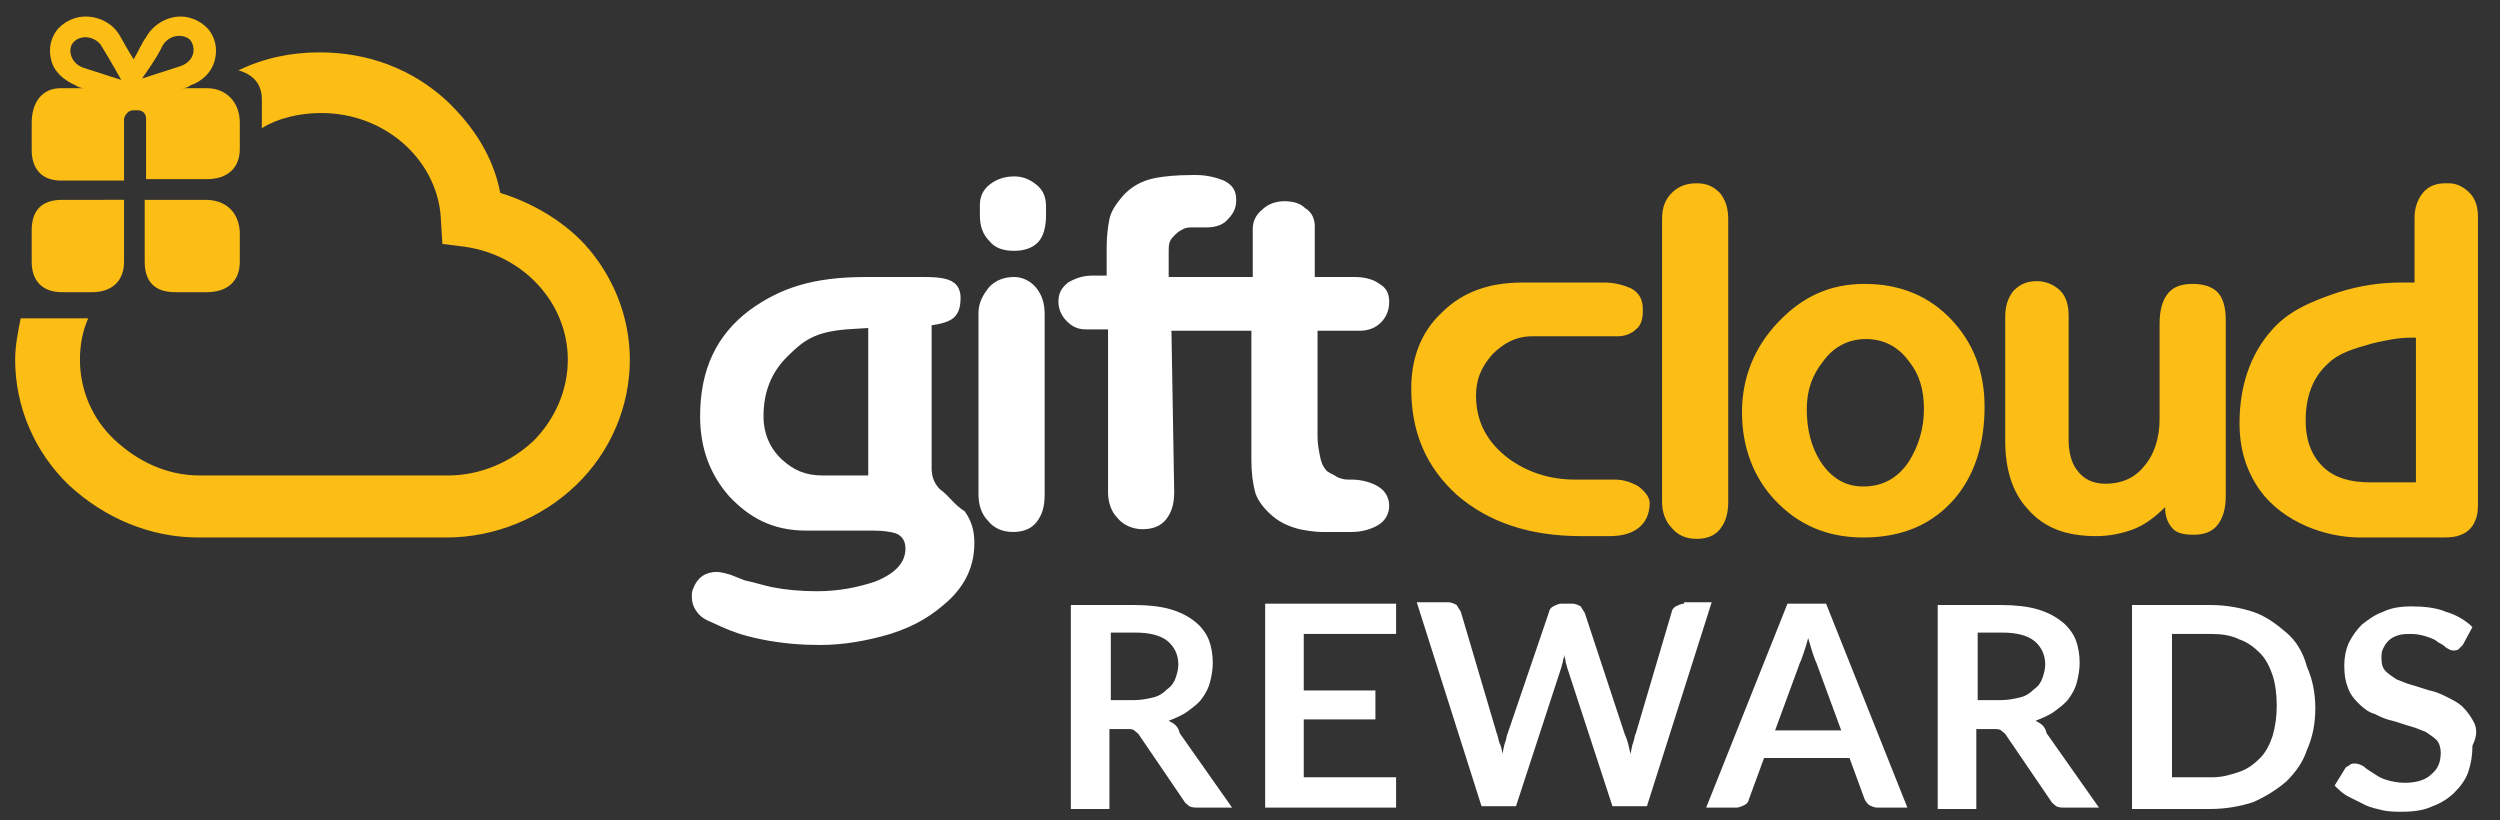 <?xml version="1.0" encoding="utf-8"?>
<!-- Generator: Adobe Illustrator 20.1.0, SVG Export Plug-In . SVG Version: 6.00 Build 0)  -->
<svg version="1.1" id="Layer_1" xmlns="http://www.w3.org/2000/svg" xmlns:xlink="http://www.w3.org/1999/xlink" x="0px" y="0px"
	 viewBox="0 0 181.4 59.5" style="enable-background:new 0 0 181.4 59.5;" xml:space="preserve">
<rect x="0" y="0" width="181.4" height="59.5" fill="#333333" stroke="none"/>
<style type="text/css">
	.st0{fill:#FFFFFF;}
	.st1{fill:#FCBE14;}
</style>
<g>
	<g>
		<path class="st0" d="M84.8,52.3c0.5-0.2,1-0.4,1.4-0.7c0.4-0.3,0.8-0.6,1-0.9c0.3-0.4,0.5-0.8,0.6-1.2c0.1-0.4,0.2-0.9,0.2-1.4
			c0-0.6-0.1-1.2-0.3-1.7c-0.2-0.5-0.6-1-1-1.3c-0.5-0.4-1.1-0.7-1.8-0.9c-0.7-0.2-1.6-0.3-2.6-0.3h-4.6v14.8h2.8v-5.8h1.2
			c0.3,0,0.5,0,0.6,0.1c0.1,0.1,0.3,0.2,0.4,0.4l3.2,4.7c0.1,0.2,0.3,0.3,0.4,0.4c0.2,0.1,0.4,0.1,0.6,0.1h2.5l-3.8-5.4
			C85.5,52.7,85.2,52.5,84.8,52.3z M83.7,50.6c-0.4,0.1-0.9,0.2-1.4,0.2h-1.7v-4.9h1.8c1,0,1.8,0.2,2.3,0.6c0.5,0.4,0.8,1,0.8,1.7
			c0,0.4-0.1,0.7-0.2,1c-0.1,0.3-0.3,0.6-0.6,0.8C84.4,50.3,84.1,50.5,83.7,50.6z M91.8,58.6h9.5v-2.2h-6.7v-4.2h5.2v-2.1h-5.2V46
			h6.7v-2.2h-9.5V58.6z M122.2,43.8c-0.2,0-0.4,0.1-0.6,0.2c-0.2,0.1-0.3,0.3-0.3,0.4l-2.6,8.8c-0.1,0.2-0.1,0.4-0.2,0.7
			c-0.1,0.2-0.1,0.5-0.2,0.8c-0.1-0.5-0.2-1-0.4-1.4l-2.9-8.8c-0.1-0.2-0.2-0.3-0.3-0.5c-0.2-0.1-0.4-0.2-0.6-0.2h-0.8
			c-0.2,0-0.4,0.1-0.6,0.2c-0.2,0.1-0.3,0.3-0.3,0.4l-3,8.8c-0.1,0.2-0.1,0.5-0.2,0.7c-0.1,0.3-0.1,0.5-0.2,0.8
			c0-0.3-0.1-0.6-0.2-0.8c-0.1-0.3-0.1-0.5-0.2-0.7l-2.6-8.8c-0.1-0.2-0.2-0.3-0.3-0.5c-0.2-0.1-0.4-0.2-0.6-0.2h-2.3l4.7,14.8h2.5
			l3.3-10.1c0-0.1,0.1-0.3,0.1-0.4c0-0.1,0.1-0.3,0.1-0.5c0,0.2,0.1,0.3,0.1,0.5c0,0.1,0.1,0.3,0.1,0.4l3.3,10.1h2.5l4.7-14.8H122.2
			z M129.7,43.8l-5.9,14.8h2.2c0.2,0,0.4-0.1,0.6-0.2c0.2-0.1,0.3-0.3,0.3-0.4l1.1-3h6.2l1.1,3c0.1,0.2,0.2,0.3,0.3,0.4
			c0.2,0.1,0.4,0.2,0.6,0.2h2.2l-5.9-14.8H129.7z M128.8,53l1.8-4.9c0.1-0.2,0.2-0.5,0.3-0.8c0.1-0.3,0.2-0.6,0.3-1
			c0.1,0.3,0.2,0.7,0.3,1c0.1,0.3,0.2,0.6,0.3,0.8l1.8,4.9H128.8z M147.7,52.3c0.5-0.2,1-0.4,1.4-0.7c0.4-0.3,0.8-0.6,1-0.9
			c0.3-0.4,0.5-0.8,0.6-1.2c0.1-0.4,0.2-0.9,0.2-1.4c0-0.6-0.1-1.2-0.3-1.7c-0.2-0.5-0.6-1-1-1.3c-0.5-0.4-1.1-0.7-1.8-0.9
			c-0.7-0.2-1.6-0.3-2.6-0.3h-4.6v14.8h2.8v-5.8h1.2c0.3,0,0.5,0,0.6,0.1c0.1,0.1,0.3,0.2,0.4,0.4l3.2,4.7c0.1,0.2,0.3,0.3,0.4,0.4
			c0.2,0.1,0.4,0.1,0.6,0.1h2.5l-3.8-5.4C148.4,52.7,148.1,52.5,147.7,52.3z M146.6,50.6c-0.4,0.1-0.9,0.2-1.4,0.2h-1.7v-4.9h1.8
			c1,0,1.8,0.2,2.3,0.6c0.5,0.4,0.8,1,0.8,1.7c0,0.4-0.1,0.7-0.2,1c-0.1,0.3-0.3,0.6-0.6,0.8C147.3,50.3,147,50.5,146.6,50.6z
			 M165.9,45.9c-0.7-0.6-1.5-1.2-2.4-1.5s-2-0.5-3.1-0.5h-5.7v14.8h5.7c1.1,0,2.2-0.2,3.1-0.5c0.9-0.4,1.7-0.9,2.4-1.5
			c0.7-0.7,1.2-1.4,1.5-2.3c0.4-0.9,0.6-1.9,0.6-3c0-1.1-0.2-2.1-0.6-3C167.1,47.3,166.6,46.5,165.9,45.9z M164.9,53.4
			c-0.2,0.6-0.5,1.2-0.9,1.6c-0.4,0.4-0.9,0.8-1.5,1c-0.6,0.2-1.2,0.4-2,0.4h-2.9V46h2.9c0.7,0,1.4,0.1,2,0.4c0.6,0.2,1.1,0.6,1.5,1
			c0.4,0.4,0.7,1,0.9,1.6c0.2,0.6,0.3,1.4,0.3,2.2C165.2,52,165.1,52.7,164.9,53.4z M179.5,52.4c-0.2-0.4-0.5-0.8-0.8-1.1
			c-0.3-0.3-0.7-0.5-1.1-0.7c-0.4-0.2-0.8-0.4-1.3-0.5c-0.4-0.1-0.9-0.3-1.3-0.4c-0.4-0.1-0.8-0.3-1.1-0.4c-0.3-0.2-0.6-0.4-0.8-0.6
			c-0.2-0.2-0.3-0.5-0.3-0.9c0-0.3,0-0.5,0.1-0.7c0.1-0.2,0.2-0.4,0.4-0.6c0.2-0.2,0.4-0.3,0.7-0.4c0.3-0.1,0.6-0.1,1-0.1
			c0.4,0,0.8,0.1,1.1,0.2c0.3,0.1,0.6,0.2,0.8,0.4c0.2,0.1,0.4,0.2,0.6,0.4c0.2,0.1,0.3,0.2,0.5,0.2c0.1,0,0.3,0,0.4-0.1
			c0.1-0.1,0.2-0.2,0.3-0.3l0.7-1.3c-0.5-0.5-1.2-0.9-1.9-1.1c-0.7-0.3-1.6-0.4-2.5-0.4c-0.8,0-1.5,0.1-2.1,0.4
			c-0.6,0.2-1.1,0.6-1.5,0.9c-0.4,0.4-0.7,0.8-1,1.4c-0.2,0.5-0.3,1-0.3,1.6c0,0.7,0.1,1.2,0.3,1.7c0.2,0.5,0.5,0.8,0.8,1.1
			c0.3,0.3,0.7,0.6,1.1,0.7c0.4,0.2,0.8,0.4,1.3,0.5c0.4,0.1,0.9,0.3,1.3,0.4c0.4,0.1,0.8,0.3,1.1,0.4c0.3,0.2,0.6,0.4,0.8,0.6
			c0.2,0.2,0.3,0.6,0.3,0.9c0,0.7-0.2,1.2-0.7,1.6c-0.4,0.4-1.1,0.6-1.9,0.6c-0.5,0-1-0.1-1.3-0.2c-0.4-0.1-0.7-0.3-1-0.5
			c-0.3-0.2-0.5-0.3-0.7-0.5c-0.2-0.1-0.4-0.2-0.6-0.2c-0.1,0-0.3,0-0.4,0.1c-0.1,0.1-0.2,0.1-0.3,0.2l-0.8,1.3
			c0.3,0.3,0.6,0.6,1,0.8c0.4,0.2,0.8,0.4,1.2,0.6c0.4,0.2,0.9,0.3,1.3,0.4c0.5,0.1,0.9,0.1,1.4,0.1c0.8,0,1.6-0.1,2.2-0.4
			c0.6-0.2,1.2-0.6,1.6-1c0.4-0.4,0.8-0.9,1-1.5c0.2-0.6,0.3-1.2,0.3-1.9C179.8,53.3,179.7,52.8,179.5,52.4z M68.2,35.5
			c-0.4-0.4-0.6-0.9-0.6-1.5v-9.5c0-0.2,0-0.9,0-0.9s0.9-0.1,1.4-0.4c0.5-0.3,0.7-0.8,0.7-1.6c0-0.5-0.2-0.9-0.5-1.1
			c-0.4-0.3-1.1-0.4-2.1-0.4h-4.3c-3.8,0-6.2,0.8-8.4,2.4c-2.4,1.8-3.6,4.3-3.6,7.7c0,2.3,0.7,4.2,2.1,5.8c1.5,1.6,3.2,2.5,5.6,2.5
			h3.1c0.3,0,0.6,0,0.9,0c0.3,0,0.6,0,0.9,0c0.7,0,1.3,0.1,1.6,0.2c0.5,0.2,0.7,0.6,0.7,1.1c0,1-0.7,1.8-2.2,2.4
			c-1.2,0.4-2.6,0.7-4.2,0.7c-1.2,0-2.3-0.1-3.3-0.3c-0.5-0.1-1.1-0.3-2-0.5l-1-0.4c-0.4-0.1-0.7-0.2-1-0.2c-0.8,0-1.4,0.4-1.7,1.2
			c-0.1,0.2-0.1,0.4-0.1,0.6c0,0.4,0.1,0.7,0.3,1c0.2,0.3,0.4,0.5,0.8,0.7l1.1,0.5c0.7,0.3,1.4,0.6,2.9,0.9c1.5,0.3,2.9,0.4,4.2,0.4
			c1.7,0,3.4-0.3,5.1-0.8c1.9-0.6,3.1-1.4,4.2-2.4c1.3-1.2,1.9-2.6,1.9-4.2c0-0.9-0.2-1.6-0.7-2.3C69.2,36.6,68.9,36,68.2,35.5z
			 M63,34.5h-3.3c-1.3,0-2.1-0.4-2.9-1.1c-0.9-0.8-1.4-1.9-1.4-3.2c0-1.8,0.6-3.2,1.7-4.3c1.2-1.2,2-1.8,4.3-2l1.6-0.1V34.5z
			 M73.6,12.8c-0.7,0-1.3,0.2-1.8,0.6c-0.5,0.4-0.7,0.9-0.7,1.5v0.7c0,0.8,0.2,1.4,0.7,1.9c0.4,0.5,1,0.7,1.8,0.7
			c0.7,0,1.3-0.2,1.7-0.6c0.4-0.4,0.6-1.1,0.6-2v-0.6c0-0.7-0.2-1.2-0.7-1.6C74.7,13,74.2,12.8,73.6,12.8z M73.6,20.1
			c-0.7,0-1.3,0.2-1.8,0.7C71.3,21.4,71,22,71,22.7v13.2c0,0.7,0.2,1.4,0.7,1.9c0.4,0.5,1,0.8,1.8,0.8c0.7,0,1.3-0.2,1.7-0.7
			c0.4-0.5,0.6-1.1,0.6-2V22.8c0-0.8-0.2-1.4-0.6-1.9C74.8,20.4,74.2,20.1,73.6,20.1z M92.4,37.5c0.5,0.4,1.1,0.7,1.9,0.9
			c0.5,0.1,1.1,0.2,1.6,0.2h2.2c0.7,0,1.4-0.2,1.9-0.5c0.5-0.3,0.8-0.8,0.8-1.4c0-0.6-0.3-1.1-0.8-1.4c-0.5-0.3-1.2-0.5-1.9-0.5
			h-0.3c-0.3,0-0.6-0.1-0.8-0.2c-0.1-0.1-0.4-0.2-0.7-0.4c-0.2-0.2-0.4-0.5-0.5-1c-0.1-0.5-0.2-1-0.2-1.5V24h3
			c0.7,0,1.2-0.2,1.6-0.6c0.4-0.4,0.6-0.9,0.6-1.5c0-0.6-0.2-1-0.7-1.3c-0.4-0.3-1-0.5-1.8-0.5h-2.9v-3.7c0-0.5-0.2-1-0.7-1.3
			c-0.4-0.4-1-0.5-1.5-0.5c-0.6,0-1.2,0.2-1.6,0.6c-0.5,0.4-0.7,0.9-0.7,1.4v3.5h-6.1v-1.7c0-0.4,0-0.7,0.1-0.9
			c0.1-0.2,0.2-0.3,0.4-0.5c0.2-0.2,0.4-0.3,0.6-0.4c0.2-0.1,0.4-0.1,0.8-0.1h0.9c0.6,0,1.2-0.2,1.5-0.6c0.4-0.4,0.6-0.8,0.6-1.4
			c0-0.7-0.3-1.1-0.9-1.4c-0.5-0.2-1.2-0.4-2-0.4h-0.3c-1.2,0-2,0.1-2.6,0.2c-1.1,0.2-1.9,0.7-2.5,1.4c-0.5,0.6-0.8,1.1-0.9,1.6
			c-0.1,0.5-0.2,1.2-0.2,2l0,2.1h-1.1c-0.6,0-1.2,0.2-1.7,0.5c-0.5,0.4-0.7,0.8-0.7,1.4c0,0.5,0.2,1,0.6,1.4
			c0.4,0.4,0.8,0.6,1.4,0.6h1.6v11.8c0,0.7,0.2,1.4,0.7,1.9c0.4,0.5,1.1,0.8,1.8,0.8c0.7,0,1.3-0.2,1.7-0.7c0.4-0.5,0.6-1.1,0.6-2
			L85,24h5.8v9.4c0,0.9,0.1,1.7,0.3,2.4C91.3,36.4,91.8,37,92.4,37.5z"/>
	</g>
</g>
<g>
	<g>
		<path class="st1" d="M118.9,35.3c-0.5-0.3-1.1-0.5-1.7-0.5h-2.9c-1.8,0-3.4-0.5-4.8-1.5c-1.6-1.2-2.4-2.7-2.4-4.6
			c0-1.2,0.4-2.1,1.2-3c0.8-0.8,1.7-1.3,2.9-1.3h6.2c0.5,0,1-0.2,1.3-0.5c0.4-0.3,0.5-0.8,0.5-1.3v-0.2c0-0.7-0.3-1.2-0.9-1.5
			c-0.5-0.2-1.1-0.4-1.9-0.4h-5.9c-2.5,0-4.4,0.7-5.9,2.2c-1.5,1.4-2.2,3.3-2.2,5.5c0,3.2,1.1,5.7,3.3,7.7c2.3,2,5.3,3,9,3h2.1
			c0.9,0,1.6-0.2,2.1-0.6c0.5-0.4,0.8-1,0.8-1.8C119.7,36.1,119.4,35.7,118.9,35.3z M123.1,13.3c-0.7,0-1.3,0.2-1.8,0.7
			c-0.5,0.5-0.7,1.1-0.7,1.9v20.5c0,0.7,0.2,1.4,0.7,1.9c0.4,0.5,1,0.8,1.8,0.8c0.7,0,1.3-0.2,1.7-0.7c0.4-0.5,0.6-1.1,0.6-2V15.9
			c0-0.8-0.2-1.4-0.6-1.9C124.3,13.5,123.8,13.3,123.1,13.3z M135.3,20.6c-2.5,0-4.5,0.9-6.3,2.8c-1.7,1.8-2.6,4-2.6,6.5
			c0,2.5,0.8,4.7,2.4,6.4c1.7,1.8,3.8,2.7,6.4,2.7c2.9,0,5.1-1,6.7-2.9c1.4-1.7,2.1-3.9,2.1-6.6c0-2.5-0.8-4.6-2.4-6.3
			C140,21.5,137.9,20.6,135.3,20.6z M138.5,33.5c-0.8,1.2-1.9,1.8-3.3,1.8c-1.3,0-2.3-0.6-3.1-1.8c-0.7-1.1-1-2.4-1-3.8
			c0-1.4,0.4-2.5,1.2-3.5c0.8-1.1,1.9-1.6,3.1-1.6c1.2,0,2.3,0.5,3.1,1.6c0.8,1,1.1,2.1,1.1,3.5C139.6,31.1,139.2,32.4,138.5,33.5z
			 M159.1,20.6c-0.8,0-1.4,0.2-1.8,0.7c-0.4,0.5-0.6,1.2-0.6,2.2v6.9c0,1.4-0.4,2.6-1.1,3.4c-0.7,0.9-1.7,1.3-2.8,1.3
			c-0.9,0-1.6-0.3-2.1-1c-0.4-0.5-0.6-1.3-0.6-2.2v-9c0-0.8-0.2-1.4-0.6-1.8c-0.4-0.4-1-0.7-1.7-0.7c-0.7,0-1.2,0.2-1.7,0.7
			c-0.4,0.5-0.6,1.1-0.6,1.9v9c0,2,0.5,3.7,1.6,4.9c1.2,1.4,2.8,2,5,2c1,0,1.9-0.2,2.7-0.5c0.8-0.3,1.6-0.9,2.3-1.6
			c0,0.7,0.2,1.2,0.6,1.6c0.3,0.3,0.8,0.4,1.5,0.4c0.7,0,1.3-0.2,1.7-0.7c0.4-0.5,0.6-1.2,0.6-2.1V23.2c0-0.9-0.2-1.6-0.6-2
			C160.5,20.8,159.9,20.6,159.1,20.6z M179.2,14c-0.4-0.4-0.9-0.7-1.5-0.7h-0.3c-0.6,0-1.2,0.2-1.6,0.7c-0.4,0.5-0.6,1.1-0.6,1.8
			v4.7h-1c-1.4,0-2.9,0.2-4.5,0.7c-2.1,0.7-3.7,1.4-4.9,2.8c-1.5,1.7-2.3,4-2.3,6.7c0,1.9,0.5,3.5,1.5,4.9c0.8,1.1,2,2,3.4,2.6
			c1.2,0.5,2.5,0.8,3.9,0.8h5.7c0.5,0,0.9,0,1.3-0.1c0.3-0.1,0.6-0.2,0.9-0.5c0.3-0.3,0.4-0.6,0.5-0.9c0.1-0.3,0.1-0.7,0.1-1.3V15.7
			C179.8,15,179.6,14.4,179.2,14z M175.3,35H172c-1.4,0-2.5-0.3-3.3-1c-0.9-0.8-1.4-1.9-1.4-3.5c0-1.7,0.5-3.1,1.6-4.1
			c0.8-0.8,1.9-1.1,3.3-1.5c0.9-0.2,1.8-0.4,2.7-0.4c0.2,0,0.4,0,0.4,0V35z M36.3,14c-0.5-2.6-1.9-4.8-3.9-6.7
			c-2.5-2.3-5.7-3.5-9.2-3.5h0c-2.1,0-4,0.4-5.9,1.3C18,5.3,19,5.8,19,7.2v2.1c1.1-0.7,2.7-1.1,4.3-1.1c4.8,0,8.6,3.6,8.7,7.9
			l0.1,1.6l1.6,0.2c4.3,0.6,7.5,4.1,7.5,8.2c0,2.3-1,4.4-2.5,5.9c-1.6,1.5-3.8,2.5-6.2,2.5h-18c-2.5,0-4.6-1.1-6.2-2.6
			c-1.6-1.5-2.5-3.6-2.5-5.8c0-1.1,0.2-2.1,0.6-3H1.5c-0.2,1-0.4,2-0.4,3c0,3.4,1.4,6.7,3.9,9.1c2.6,2.4,5.9,3.8,9.4,3.8h18
			c3.5,0,6.9-1.4,9.4-3.8c2.5-2.4,3.9-5.7,3.9-9.1c0-3.1-1.2-6.1-3.3-8.4C40.8,16,38.6,14.7,36.3,14z M4.5,21.2h2.2
			c1.4,0,2.3-0.8,2.3-2.2v-4.5H4.5c-1.5,0-2.2,0.8-2.2,2.2V19C2.3,20.3,3,21.2,4.5,21.2z M4.4,13.1h4.6V8.6C9.1,8.3,9.3,8,9.7,8h0.3
			c0.3,0,0.6,0.2,0.6,0.6v4.4h4.4c1.5,0,2.4-0.8,2.4-2.2V8.9c0-1.4-0.9-2.5-2.4-2.5h-1.8c0.3,0,0.5-0.1,0.6-0.2
			c0.9-0.3,1.6-1,1.8-1.9c0.2-0.8,0-1.7-0.6-2.3c-0.5-0.5-1.2-0.8-1.9-0.8c-1,0-2,0.6-2.5,1.5c-0.3,0.4-0.6,1.1-0.9,1.6
			C9.3,3.7,9,3.1,8.7,2.6C8.2,1.7,7.2,1.2,6.2,1.2C5.5,1.2,4.8,1.5,4.3,2C3.7,2.6,3.5,3.5,3.7,4.3c0.2,0.9,0.9,1.5,1.8,1.9
			c0.1,0.1,0.4,0.2,0.6,0.2H4.4C3,6.4,2.3,7.5,2.3,8.9v2C2.3,12.2,3,13.1,4.4,13.1z M11.8,3.3c0.3-0.5,0.8-0.7,1.2-0.7
			c0.3,0,0.6,0.1,0.8,0.3c0.4,0.5,0.4,1.5-0.7,1.9c-0.6,0.2-2.8,0.9-2.8,0.9S11.4,4.2,11.8,3.3z M6,4.9C5,4.5,4.9,3.4,5.4,3
			c0.2-0.2,0.5-0.3,0.8-0.3c0.5,0,1,0.3,1.2,0.7c0.5,0.8,1.4,2.4,1.4,2.4S6.6,5.1,6,4.9z M14.9,14.5h-4.4v4.5c0,1.4,0.7,2.2,2.2,2.2
			h2.3c1.5,0,2.4-0.8,2.4-2.2v-2.2C17.3,15.3,16.3,14.5,14.9,14.5z"/>
	</g>
</g>
</svg>
